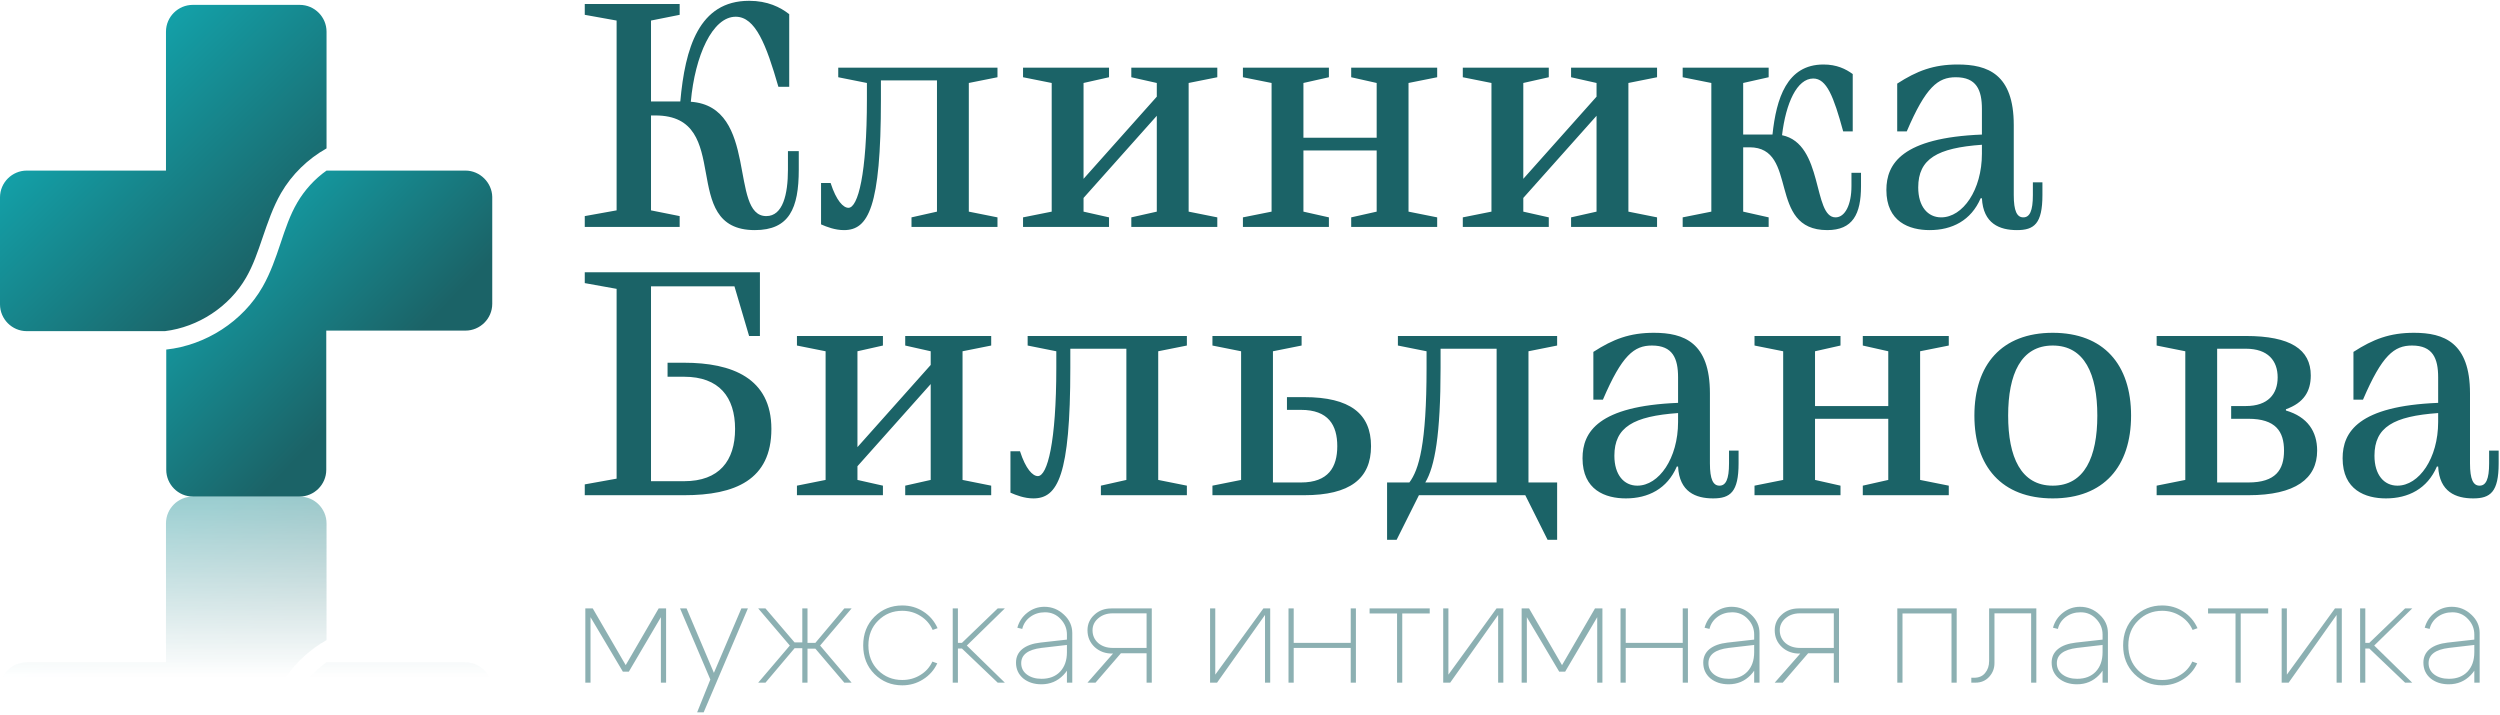 <?xml version="1.0" encoding="UTF-8"?> <svg xmlns="http://www.w3.org/2000/svg" width="1025" height="293" viewBox="0 0 1025 293" fill="none"><g clip-path="url(#clip0_203_2)"><path d="M239.753 93.037V88.598L252.81 86.247V8.427L239.753 6.077V1.638H278.663V6.077L266.912 8.427V41.592H278.924C280.883 19.787 286.497 0.332 307.128 0.332C314.701 0.332 319.924 2.943 323.579 5.816V35.586H319.14C314.178 18.351 309.739 6.86 301.644 6.86C292.112 6.86 284.931 22.79 283.233 41.723C311.175 43.681 298.902 88.598 314.178 88.598C320.968 88.598 323.057 79.719 323.057 69.534V61.961H327.497V69.534C327.497 85.464 323.579 94.343 309.478 94.343C277.619 94.343 301.382 47.337 268.74 47.337H266.912V86.247L278.663 88.598V93.037H239.753ZM408.967 93.037H373.713V89.12L384.158 86.77V32.975H361.178V40.809C361.178 85.203 355.955 94.343 346.032 94.343C342.376 94.343 338.981 93.037 336.63 91.993V75.018H340.548C342.898 82.33 345.77 85.203 347.86 85.203C351.777 85.203 355.433 71.362 355.433 40.678V34.019L343.681 31.669V27.752H408.967V31.669L397.215 34.019V86.77L408.967 89.12V93.037ZM419.446 93.037V89.12L431.197 86.77V34.019L419.446 31.669V27.752H454.7V31.669L444.254 34.019V73.321L474.286 39.634V34.019L463.84 31.669V27.752H499.094V31.669L487.343 34.019V86.77L499.094 89.12V93.037H463.84V89.12L474.286 86.77V47.468L444.254 81.155V86.77L454.7 89.12V93.037H419.446ZM509.596 93.037V89.12L521.347 86.77V34.019L509.596 31.669V27.752H544.85V31.669L534.404 34.019V56.477H564.436V34.019L553.99 31.669V27.752H589.244V31.669L577.493 34.019V86.77L589.244 89.12V93.037H553.99V89.12L564.436 86.77V61.7H534.404V86.77L544.85 89.12V93.037H509.596ZM599.746 93.037V89.12L611.497 86.77V34.019L599.746 31.669V27.752H635V31.669L624.554 34.019V73.321L654.585 39.634V34.019L644.14 31.669V27.752H679.394V31.669L667.643 34.019V86.77L679.394 89.12V93.037H644.14V89.12L654.585 86.77V47.468L624.554 81.155V86.77L635 89.12V93.037H599.746ZM689.896 93.037V89.12L701.647 86.77V34.019L689.896 31.669V27.752H725.15V31.669L714.704 34.019V55.172H726.717C728.283 40.417 732.592 26.446 747.608 26.446C753.092 26.446 756.748 28.274 759.62 30.363V53.866H755.703C751.786 39.503 748.914 32.191 743.43 32.191C736.771 32.191 732.201 42.245 730.634 55.433C747.739 58.958 743.169 89.12 752.57 89.12C756.487 89.12 759.098 83.897 759.098 76.324V70.84H763.015V76.324C763.015 87.814 759.62 94.343 749.175 94.343C724.366 94.343 737.685 60.394 717.316 60.394H714.704V86.77L725.15 89.12V93.037H689.896ZM812.586 63.006V59.35C794.306 60.656 786.472 65.095 786.472 76.846C786.472 84.681 790.389 89.12 795.873 89.12C804.752 89.12 812.586 77.891 812.586 63.006ZM812.586 81.286H812.064C808.147 90.426 800.313 94.343 791.173 94.343C782.816 94.343 773.415 90.948 773.415 77.891C773.415 67.053 779.944 56.477 812.586 55.172V44.726C812.586 36.892 810.367 31.669 801.88 31.669C794.568 31.669 789.606 35.586 781.772 53.866H777.854V34.28C785.95 29.057 792.74 26.446 802.663 26.446C814.937 26.446 825.643 30.363 825.643 51.255V79.98C825.643 86.509 826.949 89.12 829.561 89.12C832.172 89.12 833.478 86.509 833.478 79.98V74.757H837.395V79.98C837.395 91.731 834 94.343 826.949 94.343C819.898 94.343 813.109 91.731 812.586 81.286ZM280.491 203.037H239.753V198.598L252.81 196.247V118.427L239.753 116.077V111.638H311.567V137.752H307.128L301.121 117.383H266.912V197.292H280.491C294.854 197.292 301.382 188.935 301.382 175.878C301.382 162.821 294.854 154.465 280.491 154.465H273.701V148.72H280.491C300.077 148.72 316.268 154.987 316.268 175.878C316.268 196.77 301.382 203.037 280.491 203.037ZM326.746 203.037V199.12L338.497 196.77V144.019L326.746 141.669V137.752H362V141.669L351.554 144.019V183.321L381.586 149.634V144.019L371.14 141.669V137.752H406.394V141.669L394.643 144.019V196.77L406.394 199.12V203.037H371.14V199.12L381.586 196.77V157.468L351.554 191.155V196.77L362 199.12V203.037H326.746ZM486.621 203.037H451.366V199.12L461.812 196.77V142.975H438.832V150.809C438.832 195.203 433.609 204.343 423.685 204.343C420.029 204.343 416.635 203.037 414.284 201.993V185.018H418.201C420.552 192.33 423.424 195.203 425.513 195.203C429.431 195.203 433.087 181.362 433.087 150.678V144.019L421.335 141.669V137.752H486.621V141.669L474.869 144.019V196.77L486.621 199.12V203.037ZM534.704 162.821C553.506 162.821 562.124 169.611 562.124 182.929C562.124 196.247 553.506 203.037 534.704 203.037H497.1V199.12L508.851 196.77V144.019L497.1 141.669V137.752H533.66V141.669L521.908 144.019V197.814H533.399C544.628 197.814 548.284 191.547 548.284 182.929C548.284 174.312 544.628 168.044 533.399 168.044H527.653V162.821H534.704ZM590.635 142.975V150.809C590.635 178.229 588.285 191.286 584.368 197.814H613.616V142.975H590.635ZM573.139 137.752H638.424V141.669L626.673 144.019V197.814H638.424V221.317H634.507L625.367 203.037H581.757L572.617 221.317H568.7V197.814H577.839C581.757 192.591 584.89 182.146 584.89 150.809V144.019L573.139 141.669V137.752ZM688.009 173.006V169.35C669.729 170.656 661.894 175.095 661.894 186.846C661.894 194.681 665.811 199.12 671.295 199.12C680.174 199.12 688.009 187.891 688.009 173.006ZM688.009 191.286H687.486C683.569 200.426 675.735 204.343 666.595 204.343C658.238 204.343 648.837 200.948 648.837 187.891C648.837 177.054 655.366 166.477 688.009 165.172V154.726C688.009 146.892 685.789 141.669 677.302 141.669C669.99 141.669 665.028 145.586 657.194 163.866H653.277V144.28C661.372 139.057 668.162 136.446 678.085 136.446C690.359 136.446 701.066 140.363 701.066 161.254V189.98C701.066 196.509 702.371 199.12 704.983 199.12C707.594 199.12 708.9 196.509 708.9 189.98V184.757H712.817V189.98C712.817 201.731 709.422 204.343 702.371 204.343C695.32 204.343 688.531 201.731 688.009 191.286ZM719.351 203.037V199.12L731.102 196.77V144.019L719.351 141.669V137.752H754.605V141.669L744.159 144.019V166.477H774.19V144.019L763.745 141.669V137.752H798.999V141.669L787.247 144.019V196.77L798.999 199.12V203.037H763.745V199.12L774.19 196.77V171.7H744.159V196.77L754.605 199.12V203.037H719.351ZM841.621 141.669C828.564 141.669 823.341 153.42 823.341 170.394C823.341 187.369 828.564 199.12 841.621 199.12C854.678 199.12 859.901 187.369 859.901 170.394C859.901 153.42 854.678 141.669 841.621 141.669ZM841.621 204.343C820.73 204.343 809.501 191.286 809.501 170.394C809.501 149.503 820.73 136.446 841.621 136.446C862.512 136.446 873.741 149.503 873.741 170.394C873.741 191.286 862.512 204.343 841.621 204.343ZM909.03 142.975V197.814H921.826C933.055 197.814 936.45 192.591 936.45 184.757C936.45 176.923 933.055 171.7 921.826 171.7H914.775V166.477H920.781C929.921 166.477 933.839 161.516 933.839 154.726C933.839 147.936 929.921 142.975 920.781 142.975H909.03ZM921.826 203.037H884.222V199.12L895.973 196.77V144.019L884.222 141.669V137.752H920.781C939.061 137.752 947.418 143.236 947.418 153.943C947.418 160.471 944.545 165.172 937.233 167.783V168.305C946.112 170.917 950.029 176.923 950.029 184.757C950.029 196.247 941.151 203.037 921.826 203.037ZM999.644 173.006V169.35C981.364 170.656 973.53 175.095 973.53 186.846C973.53 194.681 977.447 199.12 982.931 199.12C991.81 199.12 999.644 187.891 999.644 173.006ZM999.644 191.286H999.122C995.205 200.426 987.371 204.343 978.231 204.343C969.874 204.343 960.473 200.948 960.473 187.891C960.473 177.054 967.001 166.477 999.644 165.172V154.726C999.644 146.892 997.424 141.669 988.937 141.669C981.625 141.669 976.664 145.586 968.829 163.866H964.912V144.28C973.008 139.057 979.797 136.446 989.721 136.446C1001.99 136.446 1012.7 140.363 1012.7 161.254V189.98C1012.7 196.509 1014.01 199.12 1016.62 199.12C1019.23 199.12 1020.54 196.509 1020.54 189.98V184.757H1024.45V189.98C1024.45 201.731 1021.06 204.343 1014.01 204.343C1006.96 204.343 1000.17 201.731 999.644 191.286Z" fill="#1B6367"></path><path d="M239.983 279.891V249.455H243.027L256.54 272.708L270.054 249.455H273.097V279.891H270.967V253.046L257.819 275.386H255.384L242.114 253.046V279.891H239.983ZM303.96 249.455H306.638L288.499 292.065H285.82L291.238 278.612L278.82 249.455H281.498L292.699 275.873L303.96 249.455ZM328.944 249.455H331.074V263.577H334.3L346.17 249.455H349.153L336.248 264.673L349.153 279.891H346.17L334.3 265.951H331.074V279.891H328.944V265.769H325.778L313.848 279.891H310.865L323.83 264.673L310.865 249.455H313.848L325.778 263.395H328.944V249.455ZM360.058 254.447C357.379 257.084 356.04 260.473 356.04 264.612C356.04 268.751 357.379 272.16 360.058 274.838C362.736 277.476 366.023 278.795 369.919 278.795C372.638 278.795 375.093 278.125 377.284 276.786C379.516 275.447 381.18 273.601 382.276 271.247L384.284 271.977C382.986 274.737 381.038 276.928 378.441 278.551C375.884 280.175 373.044 280.986 369.919 280.986C365.455 280.986 361.661 279.444 358.536 276.36C355.452 273.276 353.91 269.36 353.91 264.612C353.91 259.864 355.452 255.948 358.536 252.864C361.661 249.78 365.455 248.238 369.919 248.238C373.125 248.238 376.006 249.07 378.563 250.733C381.16 252.397 383.108 254.67 384.406 257.551L382.397 258.281C381.302 255.847 379.638 253.939 377.406 252.559C375.174 251.139 372.678 250.429 369.919 250.429C366.023 250.429 362.736 251.768 360.058 254.447ZM390.616 279.891V249.455H392.746V263.577H394.39L409.059 249.455H411.981L396.398 264.673L411.981 279.891H409.059L394.39 265.89H392.746V279.891H390.616ZM437.443 264.429L426.973 265.647C421.454 266.337 418.695 268.427 418.695 271.917C418.695 273.824 419.466 275.366 421.008 276.543C422.59 277.72 424.599 278.308 427.034 278.308C430.24 278.308 432.776 277.334 434.643 275.386C436.51 273.398 437.443 270.74 437.443 267.412H439.634C439.634 271.145 438.417 274.27 435.982 276.786C433.547 279.302 430.544 280.56 426.973 280.56C423.97 280.56 421.474 279.749 419.486 278.125C417.538 276.462 416.564 274.311 416.564 271.673C416.564 269.401 417.416 267.554 419.121 266.134C420.866 264.713 423.341 263.821 426.547 263.455L437.443 262.238V260.168C437.443 257.734 436.57 255.603 434.826 253.777C433.121 251.951 430.991 251.038 428.434 251.038C426.121 251.038 424.112 251.667 422.408 252.925C420.703 254.183 419.608 255.826 419.121 257.855L417.112 257.368C417.802 254.852 419.161 252.803 421.19 251.22C423.26 249.597 425.593 248.785 428.191 248.785C431.275 248.785 433.953 249.861 436.226 252.012C438.498 254.122 439.634 256.638 439.634 259.56V279.891H437.443V264.429ZM456.218 265.647H470.097V251.464H456.218C453.865 251.464 451.897 252.133 450.314 253.473C448.731 254.812 447.94 256.455 447.94 258.403C447.94 260.513 448.711 262.258 450.253 263.638C451.836 264.977 453.824 265.647 456.218 265.647ZM459.566 267.838L449.157 279.891H445.87L456.34 267.96C453.378 268.041 450.882 267.169 448.853 265.342C446.865 263.476 445.87 261.163 445.87 258.403C445.87 255.887 446.804 253.777 448.67 252.073C450.537 250.328 452.87 249.455 455.671 249.455H472.227V279.891H470.097V267.838H459.566ZM520.782 279.891H518.652V252.133L498.99 279.891H496.129V249.455H498.26V276.604L517.982 249.455H520.782V279.891ZM528.289 279.891V249.455H530.419V263.577H553.794V249.455H555.924V279.891H553.794V265.647H530.419V279.891H528.289ZM586.186 249.455V251.525H574.925V279.891H572.795V251.525H561.533V249.455H586.186ZM616.369 279.891H614.238V252.133L594.577 279.891H591.716V249.455H593.847V276.604L613.569 249.455H616.369V279.891ZM623.875 279.891V249.455H626.919L640.432 272.708L653.946 249.455H656.989V279.891H654.859V253.046L641.711 275.386H639.276L626.006 253.046V279.891H623.875ZM664.417 279.891V249.455H666.547V263.577H689.922V249.455H692.052V279.891H689.922V265.647H666.547V279.891H664.417ZM719.21 264.429L708.74 265.647C703.221 266.337 700.461 268.427 700.461 271.917C700.461 273.824 701.232 275.366 702.774 276.543C704.357 277.72 706.366 278.308 708.801 278.308C712.007 278.308 714.543 277.334 716.41 275.386C718.276 273.398 719.21 270.74 719.21 267.412H721.401C721.401 271.145 720.184 274.27 717.749 276.786C715.314 279.302 712.311 280.56 708.74 280.56C705.737 280.56 703.241 279.749 701.253 278.125C699.305 276.462 698.331 274.311 698.331 271.673C698.331 269.401 699.183 267.554 700.887 266.134C702.632 264.713 705.108 263.821 708.314 263.455L719.21 262.238V260.168C719.21 257.734 718.337 255.603 716.592 253.777C714.888 251.951 712.757 251.038 710.201 251.038C707.888 251.038 705.879 251.667 704.174 252.925C702.47 254.183 701.374 255.826 700.887 257.855L698.879 257.368C699.569 254.852 700.928 252.803 702.957 251.22C705.027 249.597 707.36 248.785 709.957 248.785C713.041 248.785 715.72 249.861 717.992 252.012C720.265 254.122 721.401 256.638 721.401 259.56V279.891H719.21V264.429ZM737.985 265.647H751.864V251.464H737.985C735.631 251.464 733.663 252.133 732.081 253.473C730.498 254.812 729.707 256.455 729.707 258.403C729.707 260.513 730.478 262.258 732.02 263.638C733.602 264.977 735.591 265.647 737.985 265.647ZM741.333 267.838L730.924 279.891H727.637L738.107 267.96C735.144 268.041 732.649 267.169 730.62 265.342C728.631 263.476 727.637 261.163 727.637 258.403C727.637 255.887 728.57 253.777 730.437 252.073C732.304 250.328 734.637 249.455 737.437 249.455H753.994V279.891H751.864V267.838H741.333ZM802.244 249.455V279.891H800.114V251.525H780.026V279.891H777.896V249.455H802.244ZM809.332 277.882C811.321 277.882 812.842 277.233 813.897 275.934C814.993 274.635 815.541 272.992 815.541 271.003V249.455H834.898V279.891H832.767V251.464H817.732V271.856C817.732 274.047 817.002 275.934 815.541 277.517C814.08 279.099 812.213 279.891 809.941 279.891H808.236V277.882H809.332ZM862.055 264.429L851.585 265.647C846.066 266.337 843.306 268.427 843.306 271.917C843.306 273.824 844.077 275.366 845.619 276.543C847.202 277.72 849.211 278.308 851.646 278.308C854.851 278.308 857.388 277.334 859.254 275.386C861.121 273.398 862.055 270.74 862.055 267.412H864.246C864.246 271.145 863.028 274.27 860.594 276.786C858.159 279.302 855.156 280.56 851.585 280.56C848.582 280.56 846.086 279.749 844.098 278.125C842.15 276.462 841.176 274.311 841.176 271.673C841.176 269.401 842.028 267.554 843.732 266.134C845.477 264.713 847.953 263.821 851.159 263.455L862.055 262.238V260.168C862.055 257.734 861.182 255.603 859.437 253.777C857.733 251.951 855.602 251.038 853.046 251.038C850.733 251.038 848.724 251.667 847.019 252.925C845.315 254.183 844.219 255.826 843.732 257.855L841.724 257.368C842.413 254.852 843.773 252.803 845.802 251.22C847.872 249.597 850.205 248.785 852.802 248.785C855.886 248.785 858.565 249.861 860.837 252.012C863.11 254.122 864.246 256.638 864.246 259.56V279.891H862.055V264.429ZM876.63 254.447C873.952 257.084 872.612 260.473 872.612 264.612C872.612 268.751 873.952 272.16 876.63 274.838C879.308 277.476 882.595 278.795 886.491 278.795C889.21 278.795 891.665 278.125 893.856 276.786C896.088 275.447 897.752 273.601 898.848 271.247L900.857 271.977C899.558 274.737 897.61 276.928 895.013 278.551C892.456 280.175 889.616 280.986 886.491 280.986C882.027 280.986 878.233 279.444 875.108 276.36C872.024 273.276 870.482 269.36 870.482 264.612C870.482 259.864 872.024 255.948 875.108 252.864C878.233 249.78 882.027 248.238 886.491 248.238C889.697 248.238 892.578 249.07 895.135 250.733C897.732 252.397 899.68 254.67 900.978 257.551L898.97 258.281C897.874 255.847 896.21 253.939 893.978 252.559C891.746 251.139 889.251 250.429 886.491 250.429C882.595 250.429 879.308 251.768 876.63 254.447ZM929.953 249.455V251.525H918.692V279.891H916.562V251.525H905.301V249.455H929.953ZM960.136 279.891H958.005V252.133L938.344 279.891H935.483V249.455H937.614V276.604L957.336 249.455H960.136V279.891ZM967.643 279.891V249.455H969.773V263.577H971.417L986.087 249.455H989.008L973.425 264.673L989.008 279.891H986.087L971.417 265.89H969.773V279.891H967.643ZM1014.47 264.429L1004 265.647C998.481 266.337 995.722 268.427 995.722 271.917C995.722 273.824 996.493 275.366 998.035 276.543C999.618 277.72 1001.63 278.308 1004.06 278.308C1007.27 278.308 1009.8 277.334 1011.67 275.386C1013.54 273.398 1014.47 270.74 1014.47 267.412H1016.66C1016.66 271.145 1015.44 274.27 1013.01 276.786C1010.57 279.302 1007.57 280.56 1004 280.56C1001 280.56 998.502 279.749 996.513 278.125C994.565 276.462 993.591 274.311 993.591 271.673C993.591 269.401 994.443 267.554 996.148 266.134C997.893 264.713 1000.37 263.821 1003.57 263.455L1014.47 262.238V260.168C1014.47 257.734 1013.6 255.603 1011.85 253.777C1010.15 251.951 1008.02 251.038 1005.46 251.038C1003.15 251.038 1001.14 251.667 999.435 252.925C997.731 254.183 996.635 255.826 996.148 257.855L994.139 257.368C994.829 254.852 996.188 252.803 998.218 251.22C1000.29 249.597 1002.62 248.785 1005.22 248.785C1008.3 248.785 1010.98 249.861 1013.25 252.012C1015.53 254.122 1016.66 256.638 1016.66 259.56V279.891H1014.47V264.429Z" fill="#1B6367" fill-opacity="0.5"></path><path d="M100.911 113.79C103.797 108.795 105.685 103.244 107.683 97.36C109.792 91.255 111.901 84.927 115.232 79.154C119.672 71.494 126.222 65.166 133.882 60.837V12.99C133.882 6.996 128.997 2 122.892 2H79.041C73.047 2 68.051 6.885 68.051 12.99V69.94H10.99C4.996 69.94 0 74.825 0 80.93V124.781C0 130.775 4.885 135.771 10.99 135.771H67.607C81.262 134.106 94.028 125.78 100.911 113.79Z" fill="url(#paint0_linear_203_2)"></path><path d="M190.832 69.939H133.882C128.997 73.381 124.89 77.932 121.893 83.039C118.895 88.146 117.008 93.807 115.01 99.802C113.011 105.797 110.902 111.902 107.683 117.564C99.579 131.774 84.37 141.543 68.162 143.319V192.609C68.162 198.604 73.047 203.599 79.152 203.599H122.781C128.775 203.599 133.771 198.715 133.771 192.609V135.548H190.832C196.826 135.548 201.822 130.664 201.822 124.558V80.708C201.711 74.935 196.826 69.939 190.832 69.939Z" fill="url(#paint1_linear_203_2)"></path><mask id="mask0_203_2" style="mask-type:alpha" maskUnits="userSpaceOnUse" x="0" y="109" width="204" height="169"><rect y="109" width="204" height="169" fill="url(#paint2_linear_203_2)"></rect></mask><g mask="url(#mask0_203_2)"><path fill-rule="evenodd" clip-rule="evenodd" d="M200.814 278C199.071 274.256 195.253 271.537 190.83 271.537L133.881 271.537C131.242 273.397 128.829 275.58 126.696 278L200.814 278ZM116.954 278C121.291 271.573 127.158 266.234 133.881 262.435L133.881 214.588C133.881 208.593 128.996 203.598 122.89 203.598L79.04 203.598C73.046 203.598 68.05 208.482 68.05 214.588L68.05 271.538L10.989 271.538C6.583 271.538 2.716 274.177 0.977 278L116.954 278Z" fill="url(#paint3_linear_203_2)"></path></g></g><defs><linearGradient id="paint0_linear_203_2" x1="37.884" y1="32.968" x2="110" y2="107" gradientUnits="userSpaceOnUse"><stop stop-color="#13A2AA"></stop><stop offset="1" stop-color="#1B6367"></stop></linearGradient><linearGradient id="paint1_linear_203_2" x1="88.5" y1="87.5" x2="156" y2="153" gradientUnits="userSpaceOnUse"><stop stop-color="#13A2AA"></stop><stop offset="1" stop-color="#1B6367"></stop></linearGradient><linearGradient id="paint2_linear_203_2" x1="102" y1="109" x2="102" y2="278" gradientUnits="userSpaceOnUse"><stop stop-color="#D9D9D9"></stop><stop offset="1" stop-color="#737373" stop-opacity="0"></stop></linearGradient><linearGradient id="paint3_linear_203_2" x1="93.5" y1="204" x2="121" y2="252" gradientUnits="userSpaceOnUse"><stop stop-color="#178C92"></stop><stop offset="1" stop-color="#1B6D71"></stop></linearGradient><clipPath id="clip0_203_2"><rect width="1025" height="293" fill="white" transform="translate(1025 293) rotate(-180)"></rect></clipPath></defs></svg> 